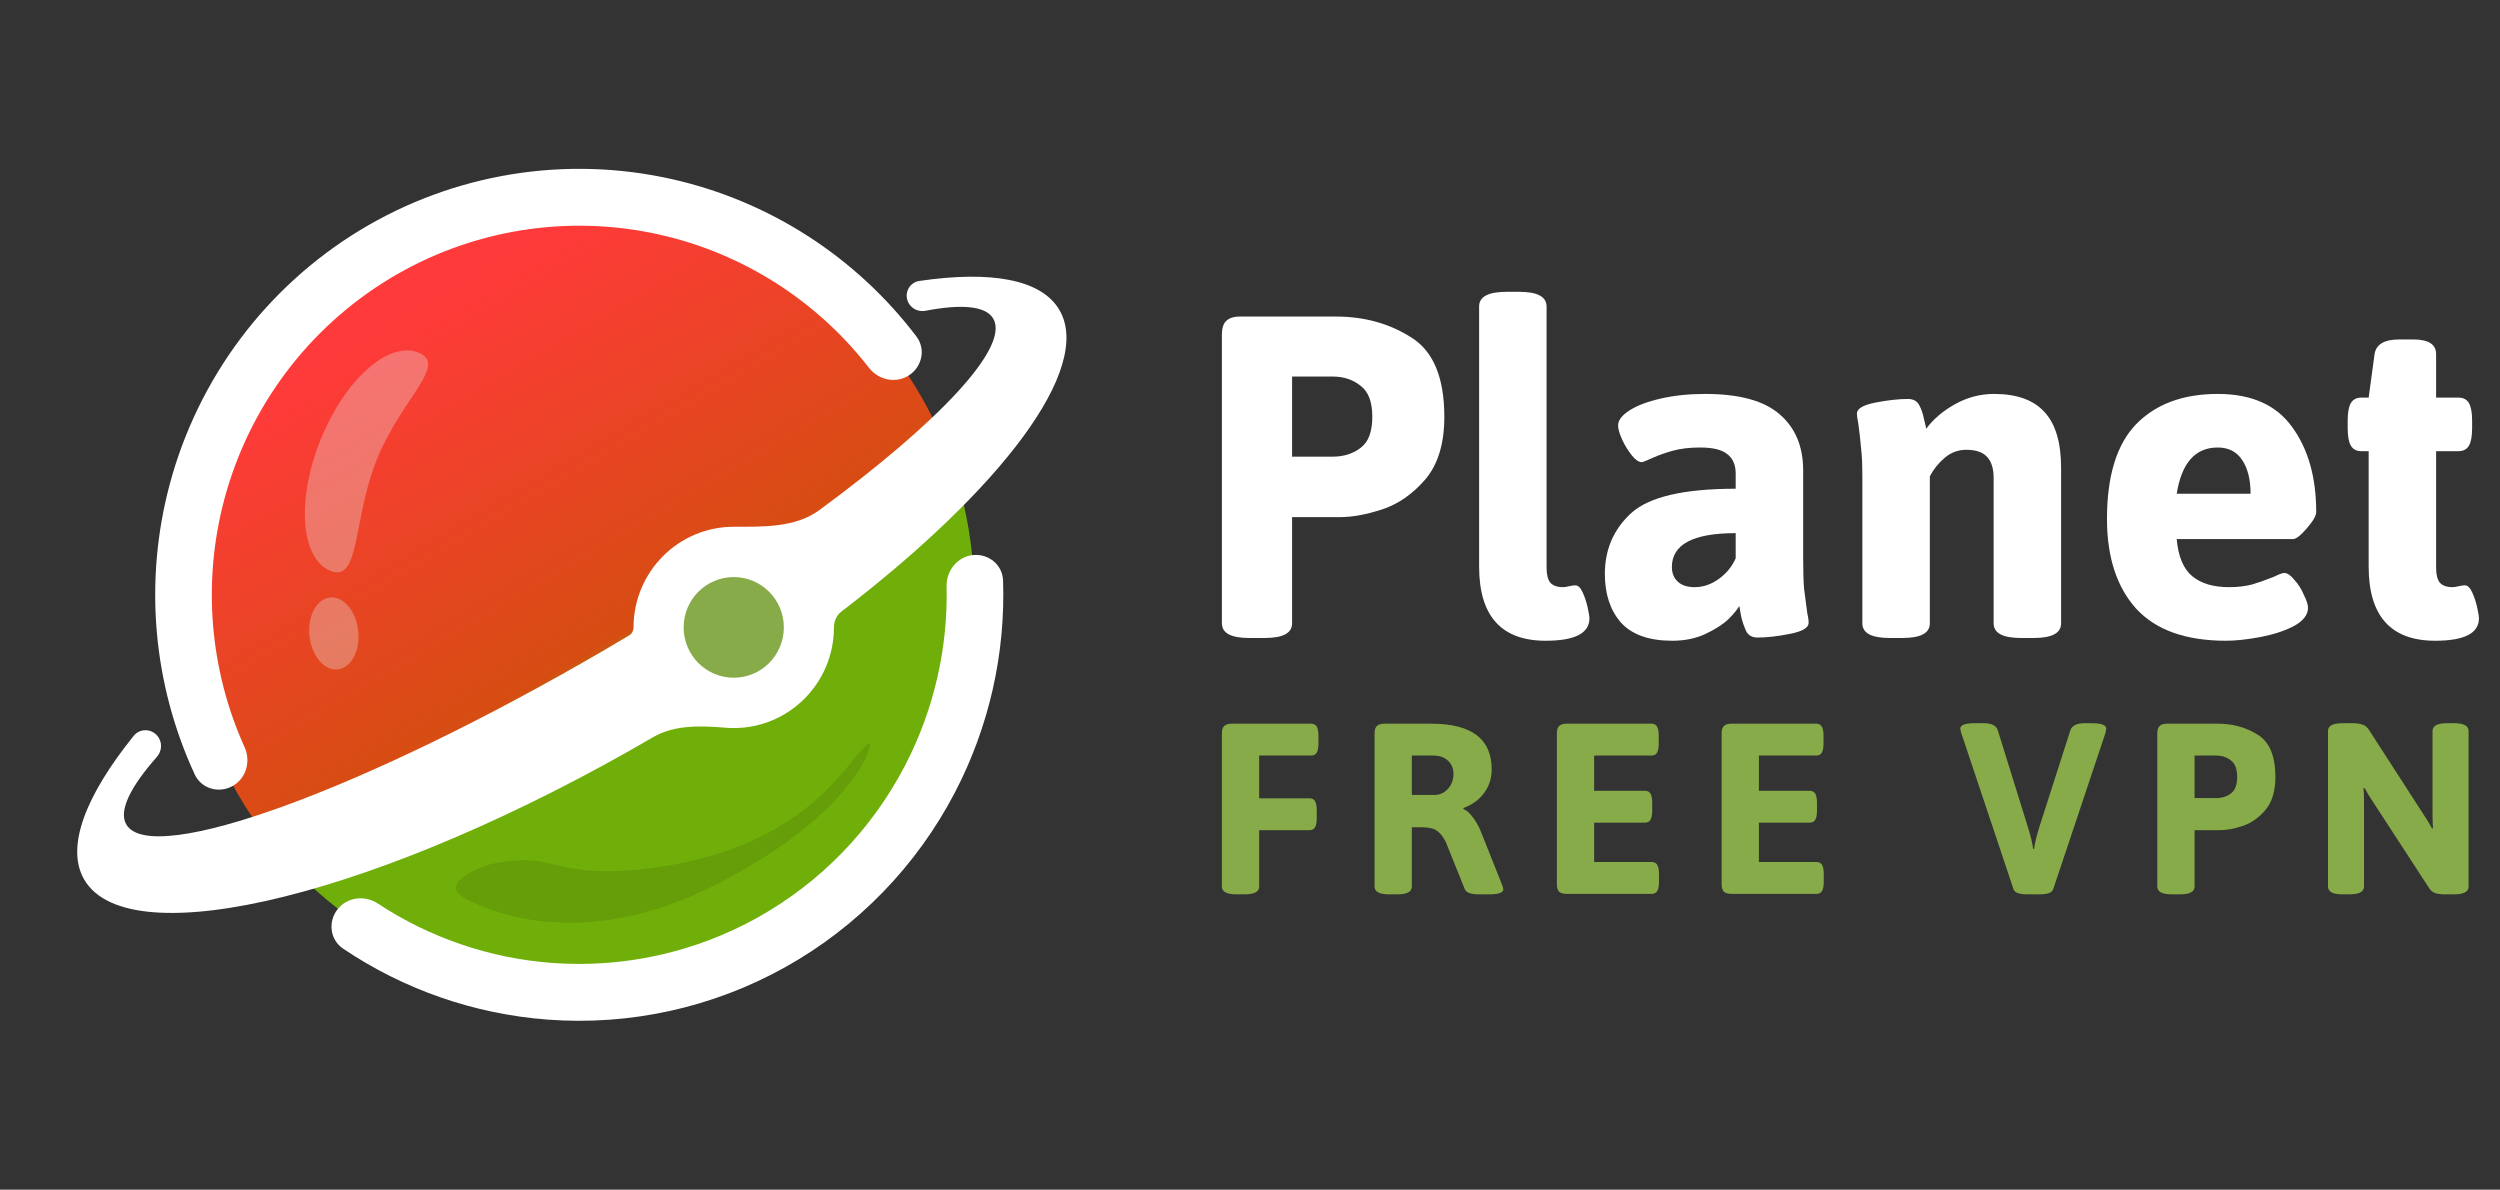 <svg width="145" height="69" viewBox="0 0 145 69" fill="none" xmlns="http://www.w3.org/2000/svg">
<rect x="0" y="0" width="145" height="69" fill="#333333" stroke="none"/>
<ellipse cx="33.596" cy="34.499" rx="22.901" ry="23.005" fill="url(#paint0_linear_13515_4667)"/>
<path d="M53.32 16.295C57.477 15.684 60.426 16.194 61.459 18.002C63.394 21.389 58.067 28.372 48.796 35.475C48.515 35.69 48.368 36.036 48.368 36.39V36.39C48.368 39.613 45.767 42.227 42.558 42.227C42.396 42.227 42.236 42.22 42.078 42.207C40.647 42.089 39.125 42.031 37.885 42.754V42.754C22.261 51.865 7.481 55.555 4.874 50.997C3.805 49.127 4.951 46.16 7.752 42.681C8.148 42.19 8.907 42.265 9.219 42.812C9.418 43.16 9.365 43.596 9.1 43.898C7.546 45.66 6.875 47.032 7.322 47.814C8.758 50.324 21.18 45.795 35.067 37.697C35.546 37.418 36.02 37.136 36.49 36.855C36.653 36.758 36.746 36.579 36.746 36.39V36.39C36.746 33.166 39.349 30.552 42.558 30.552V30.552C44.277 30.552 46.139 30.604 47.523 29.585C54.449 24.491 58.563 20.153 57.613 18.488C57.187 17.743 55.792 17.619 53.678 18.025C53.294 18.098 52.901 17.928 52.706 17.588C52.403 17.057 52.714 16.384 53.32 16.295Z" fill="white"/>
<ellipse cx="42.557" cy="36.389" rx="2.906" ry="2.919" fill="#87AB49"/>
<g opacity="0.32">
<path d="M21.862 26.632C20.453 30.128 20.897 33.814 19.169 33.111C17.44 32.408 17.181 29.004 18.59 25.508C20 22.012 22.544 19.748 24.272 20.451C26.001 21.155 23.271 23.136 21.862 26.632Z" fill="#EAEBEF"/>
<path d="M20.777 36.584C20.903 37.735 20.372 38.738 19.592 38.825C18.811 38.911 18.076 38.047 17.95 36.896C17.825 35.745 18.355 34.742 19.136 34.656C19.916 34.569 20.651 35.433 20.777 36.584Z" fill="#EAEBEF"/>
</g>
<path opacity="0.1" d="M26.836 52.025C26.041 51.563 26.422 50.789 28.355 50.146C32.431 49.247 31.743 51.064 37.608 50.365C43.473 49.666 46.565 47.237 48.123 45.639C49.368 44.361 50.52 42.631 50.465 43.242C50.2 44.54 48.059 47.962 41.617 51.264C33.565 55.391 28.057 52.733 26.836 52.025Z" fill="black"/>
<path d="M52.736 21.759C53.49 21.257 53.7 20.237 53.153 19.516C49.656 14.911 44.646 11.67 38.987 10.393C32.795 8.996 26.305 10.058 20.874 13.355C15.443 16.653 11.491 21.932 9.844 28.089C8.34 33.712 8.866 39.67 11.295 44.918C11.678 45.744 12.685 46.034 13.482 45.594C14.275 45.157 14.559 44.164 14.186 43.339C12.155 38.837 11.73 33.75 13.015 28.945C14.442 23.61 17.866 19.036 22.572 16.178C27.279 13.321 32.902 12.401 38.267 13.611C43.096 14.701 47.378 17.439 50.401 21.332C50.959 22.051 51.978 22.264 52.736 21.759Z" fill="white"/>
<path d="M19.568 52.754C19.015 53.474 19.144 54.511 19.895 55.017C23.416 57.391 27.498 58.814 31.746 59.136C36.538 59.5 41.332 58.444 45.534 56.101C49.736 53.758 53.163 50.229 55.391 45.951C57.365 42.159 58.321 37.926 58.178 33.669C58.147 32.761 57.339 32.102 56.438 32.193C55.535 32.284 54.882 33.094 54.903 34.004C54.986 37.618 54.157 41.203 52.481 44.422C50.551 48.129 47.582 51.187 43.941 53.218C40.299 55.248 36.146 56.162 31.993 55.848C28.387 55.574 24.919 54.385 21.91 52.403C21.152 51.903 20.123 52.032 19.568 52.754Z" fill="white"/>
<path d="M71.712 51.872C71.15 51.872 70.87 51.722 70.87 51.421V42.538C70.87 42.341 70.912 42.2 70.996 42.115C71.09 42.022 71.235 41.974 71.431 41.974H76.049C76.198 41.974 76.306 42.031 76.372 42.144C76.437 42.257 76.47 42.435 76.47 42.679V43.117C76.47 43.361 76.437 43.539 76.372 43.652C76.306 43.765 76.198 43.822 76.049 43.822H73.031V46.303H75.951C76.1 46.303 76.208 46.359 76.273 46.472C76.339 46.585 76.372 46.764 76.372 47.008V47.445C76.372 47.689 76.339 47.868 76.273 47.981C76.208 48.093 76.1 48.15 75.951 48.15H73.031V51.421C73.031 51.722 72.751 51.872 72.189 51.872H71.712Z" fill="#87AB49"/>
<path d="M80.567 51.872C80.006 51.872 79.725 51.722 79.725 51.421V42.538C79.725 42.341 79.767 42.2 79.851 42.115C79.945 42.022 80.09 41.974 80.287 41.974H83.023C85.353 41.974 86.518 42.858 86.518 44.625C86.518 45.151 86.368 45.612 86.069 46.007C85.779 46.392 85.381 46.679 84.876 46.867V46.923C85.054 46.989 85.236 47.149 85.423 47.403C85.611 47.647 85.765 47.92 85.887 48.22L87.122 51.322C87.168 51.444 87.192 51.534 87.192 51.59C87.192 51.675 87.122 51.745 86.981 51.801C86.841 51.849 86.63 51.872 86.35 51.872H85.774C85.316 51.872 85.044 51.773 84.96 51.576L83.852 48.827C83.692 48.516 83.519 48.3 83.332 48.178C83.154 48.047 82.855 47.981 82.434 47.981H81.886V51.421C81.886 51.722 81.606 51.872 81.044 51.872H80.567ZM83.22 46.105C83.51 46.105 83.763 45.988 83.978 45.753C84.193 45.518 84.301 45.231 84.301 44.893C84.301 44.564 84.193 44.306 83.978 44.117C83.772 43.92 83.487 43.822 83.122 43.822H81.886V46.105H83.22Z" fill="#87AB49"/>
<path d="M90.86 51.844C90.664 51.844 90.519 51.801 90.425 51.717C90.341 51.623 90.299 51.477 90.299 51.28V42.538C90.299 42.341 90.341 42.2 90.425 42.115C90.519 42.022 90.664 41.974 90.86 41.974H95.787C95.936 41.974 96.044 42.031 96.109 42.144C96.175 42.257 96.207 42.435 96.207 42.679V43.117C96.207 43.361 96.175 43.539 96.109 43.652C96.044 43.765 95.936 43.822 95.787 43.822H92.46V45.866H95.407C95.557 45.866 95.665 45.922 95.73 46.035C95.796 46.148 95.829 46.326 95.829 46.571V47.008C95.829 47.252 95.796 47.431 95.73 47.544C95.665 47.656 95.557 47.713 95.407 47.713H92.46V49.997H95.8C95.95 49.997 96.058 50.053 96.123 50.166C96.189 50.279 96.222 50.457 96.222 50.702V51.139C96.222 51.383 96.189 51.562 96.123 51.675C96.058 51.787 95.95 51.844 95.8 51.844H90.86Z" fill="#87AB49"/>
<path d="M100.417 51.844C100.22 51.844 100.075 51.801 99.982 51.717C99.897 51.623 99.855 51.477 99.855 51.28V42.538C99.855 42.341 99.897 42.2 99.982 42.115C100.075 42.022 100.22 41.974 100.417 41.974H105.343C105.493 41.974 105.6 42.031 105.666 42.144C105.731 42.257 105.764 42.435 105.764 42.679V43.117C105.764 43.361 105.731 43.539 105.666 43.652C105.6 43.765 105.493 43.822 105.343 43.822H102.017V45.866H104.964C105.114 45.866 105.222 45.922 105.287 46.035C105.352 46.148 105.385 46.326 105.385 46.571V47.008C105.385 47.252 105.352 47.431 105.287 47.544C105.222 47.656 105.114 47.713 104.964 47.713H102.017V49.997H105.357C105.507 49.997 105.614 50.053 105.68 50.166C105.745 50.279 105.778 50.457 105.778 50.702V51.139C105.778 51.383 105.745 51.562 105.68 51.675C105.614 51.787 105.507 51.844 105.357 51.844H100.417Z" fill="#87AB49"/>
<path d="M117.57 51.872C117.111 51.872 116.849 51.773 116.784 51.576L113.752 42.51C113.715 42.379 113.696 42.294 113.696 42.257C113.696 42.05 113.981 41.946 114.552 41.946H115.043C115.511 41.946 115.787 42.083 115.872 42.355L117.612 47.953C117.79 48.526 117.893 48.953 117.921 49.236H117.977C118.005 48.953 118.108 48.526 118.286 47.953L120.082 42.355C120.176 42.083 120.452 41.946 120.91 41.946H121.317C121.879 41.946 122.159 42.05 122.159 42.257C122.159 42.322 122.145 42.407 122.117 42.51L119.086 51.576C119.02 51.773 118.758 51.872 118.3 51.872H117.57Z" fill="#87AB49"/>
<path d="M125.966 51.872C125.404 51.872 125.123 51.722 125.123 51.421V42.538C125.123 42.341 125.166 42.2 125.25 42.115C125.343 42.022 125.488 41.974 125.685 41.974H128.632C129.512 41.974 130.289 42.191 130.962 42.623C131.636 43.046 131.973 43.859 131.973 45.062C131.973 45.889 131.776 46.533 131.383 46.994C130.99 47.445 130.551 47.75 130.064 47.91C129.577 48.07 129.147 48.15 128.773 48.15H127.285V51.421C127.285 51.722 127.004 51.872 126.443 51.872H125.966ZM128.534 46.289C128.871 46.289 129.156 46.2 129.39 46.021C129.634 45.842 129.755 45.523 129.755 45.062C129.755 44.602 129.634 44.282 129.39 44.103C129.156 43.916 128.871 43.822 128.534 43.822H127.285V46.289H128.534Z" fill="#87AB49"/>
<path d="M135.865 51.872C135.304 51.872 135.023 51.722 135.023 51.421V42.398C135.023 42.097 135.304 41.946 135.865 41.946H136.468C136.693 41.946 136.88 41.974 137.03 42.031C137.18 42.078 137.301 42.177 137.395 42.327L140.553 47.219C140.74 47.492 140.908 47.769 141.058 48.051L141.114 48.037C141.095 47.821 141.086 47.501 141.086 47.078V42.398C141.086 42.097 141.367 41.946 141.928 41.946H142.335C142.897 41.946 143.177 42.097 143.177 42.398V51.421C143.177 51.722 142.897 51.872 142.335 51.872H141.802C141.577 51.872 141.39 51.849 141.24 51.801C141.091 51.745 140.969 51.642 140.876 51.491L137.647 46.529C137.46 46.256 137.292 45.979 137.142 45.697L137.086 45.711C137.105 45.927 137.114 46.246 137.114 46.669V51.421C137.114 51.722 136.833 51.872 136.272 51.872H135.865Z" fill="#87AB49"/>
<path d="M72.456 37.003C71.398 37.003 70.87 36.72 70.87 36.153V19.422C70.87 19.05 70.949 18.785 71.108 18.625C71.284 18.448 71.557 18.36 71.927 18.36H77.479C79.136 18.36 80.599 18.767 81.868 19.581C83.137 20.378 83.771 21.91 83.771 24.176C83.771 25.734 83.401 26.947 82.661 27.814C81.921 28.664 81.092 29.24 80.176 29.541C79.259 29.841 78.448 29.992 77.743 29.992H74.941V36.153C74.941 36.72 74.412 37.003 73.355 37.003H72.456ZM77.294 26.486C77.928 26.486 78.466 26.318 78.907 25.982C79.365 25.645 79.594 25.044 79.594 24.176C79.594 23.308 79.365 22.706 78.907 22.37C78.466 22.016 77.928 21.839 77.294 21.839H74.941V26.486H77.294Z" fill="white"/>
<path d="M89.649 37.163C87.075 37.163 85.789 35.728 85.789 32.86V17.776C85.789 17.209 86.317 16.926 87.375 16.926H88.115C89.173 16.926 89.701 17.209 89.701 17.776V32.913C89.701 33.321 89.772 33.613 89.913 33.79C90.072 33.967 90.318 34.055 90.653 34.055C90.741 34.055 90.856 34.038 90.997 34.002C91.156 33.967 91.279 33.949 91.367 33.949C91.526 33.949 91.667 34.082 91.79 34.347C91.913 34.613 92.01 34.905 92.081 35.224C92.151 35.542 92.187 35.755 92.187 35.861C92.187 36.729 91.341 37.163 89.649 37.163Z" fill="white"/>
<path d="M96.995 37.163C95.638 37.163 94.642 36.808 94.007 36.1C93.391 35.392 93.082 34.454 93.082 33.285C93.082 31.869 93.593 30.691 94.616 29.753C95.655 28.815 97.674 28.346 100.67 28.346V27.469C100.67 26.956 100.502 26.575 100.167 26.327C99.85 26.079 99.33 25.955 98.608 25.955C98.008 25.955 97.48 26.017 97.021 26.141C96.581 26.265 96.184 26.407 95.832 26.566C95.479 26.726 95.276 26.805 95.224 26.805C95.047 26.805 94.853 26.672 94.642 26.407C94.43 26.141 94.245 25.84 94.087 25.504C93.928 25.15 93.849 24.875 93.849 24.68C93.849 24.38 94.069 24.087 94.51 23.804C94.95 23.521 95.558 23.291 96.334 23.114C97.109 22.937 97.964 22.848 98.898 22.848C100.89 22.848 102.335 23.246 103.234 24.043C104.133 24.822 104.583 25.902 104.583 27.283V32.276C104.583 33.09 104.6 33.71 104.635 34.135C104.688 34.56 104.75 35.029 104.82 35.542C104.873 35.773 104.9 35.967 104.9 36.127C104.9 36.41 104.538 36.623 103.816 36.764C103.111 36.906 102.485 36.977 101.939 36.977C101.622 36.977 101.401 36.853 101.278 36.605C101.154 36.339 101.058 36.056 100.987 35.755C100.934 35.454 100.899 35.25 100.881 35.144C100.776 35.339 100.564 35.596 100.247 35.914C99.93 36.215 99.489 36.499 98.925 36.764C98.361 37.03 97.718 37.163 96.995 37.163ZM98.29 34.055C98.784 34.055 99.251 33.896 99.692 33.577C100.132 33.259 100.458 32.86 100.67 32.382V30.922C98.202 30.922 96.969 31.577 96.969 32.887C96.969 33.241 97.083 33.524 97.312 33.737C97.541 33.949 97.867 34.055 98.29 34.055Z" fill="white"/>
<path d="M109.604 37.003C108.546 37.003 108.017 36.72 108.017 36.153V27.735C108.017 26.956 107.991 26.363 107.938 25.955C107.903 25.53 107.85 25.061 107.779 24.548C107.727 24.3 107.7 24.114 107.7 23.99C107.7 23.707 108.053 23.494 108.758 23.353C109.48 23.211 110.115 23.14 110.661 23.14C110.978 23.14 111.199 23.264 111.322 23.512C111.445 23.742 111.534 23.999 111.586 24.282C111.657 24.566 111.701 24.76 111.719 24.866C112.142 24.3 112.706 23.822 113.411 23.432C114.116 23.043 114.865 22.848 115.658 22.848C116.98 22.848 117.958 23.202 118.592 23.91C119.227 24.601 119.544 25.681 119.544 27.15V36.153C119.544 36.72 119.015 37.003 117.958 37.003H117.218C116.16 37.003 115.631 36.72 115.631 36.153V27.735C115.631 27.186 115.508 26.779 115.261 26.513C115.014 26.23 114.609 26.088 114.045 26.088C113.569 26.088 113.146 26.247 112.776 26.566C112.424 26.867 112.142 27.221 111.93 27.628V36.153C111.93 36.72 111.401 37.003 110.344 37.003H109.604Z" fill="white"/>
<path d="M129.105 37.163C126.778 37.163 125.042 36.543 123.897 35.303C122.769 34.046 122.205 32.311 122.205 30.098C122.205 27.602 122.769 25.769 123.897 24.601C125.042 23.432 126.62 22.848 128.629 22.848C130.585 22.848 132.022 23.485 132.938 24.76C133.873 26.035 134.34 27.681 134.34 29.7C134.34 29.912 134.155 30.231 133.784 30.656C133.432 31.063 133.168 31.267 132.991 31.267H126.25C126.338 32.276 126.637 32.993 127.149 33.418C127.66 33.843 128.374 34.055 129.29 34.055C129.784 34.055 130.233 34.002 130.638 33.896C131.044 33.772 131.467 33.621 131.907 33.444C132.189 33.303 132.383 33.232 132.489 33.232C132.665 33.232 132.859 33.365 133.071 33.63C133.3 33.878 133.485 34.17 133.626 34.507C133.784 34.825 133.864 35.073 133.864 35.25C133.864 35.658 133.591 36.012 133.044 36.313C132.498 36.596 131.846 36.808 131.088 36.95C130.33 37.092 129.669 37.163 129.105 37.163ZM130.533 28.638C130.533 27.823 130.374 27.177 130.057 26.699C129.739 26.203 129.264 25.955 128.629 25.955C127.325 25.955 126.532 26.849 126.25 28.638H130.533Z" fill="white"/>
<path d="M141.241 37.163C138.668 37.163 137.382 35.728 137.382 32.86V26.168H136.959C136.677 26.168 136.474 26.061 136.351 25.849C136.227 25.637 136.165 25.3 136.165 24.84V24.388C136.165 23.928 136.227 23.592 136.351 23.379C136.474 23.167 136.677 23.061 136.959 23.061H137.382L137.725 20.538C137.813 19.971 138.289 19.688 139.153 19.688H139.972C140.854 19.688 141.294 19.971 141.294 20.538V23.061H142.59C142.872 23.061 143.074 23.167 143.198 23.379C143.321 23.592 143.383 23.928 143.383 24.388V24.84C143.383 25.3 143.321 25.637 143.198 25.849C143.074 26.061 142.872 26.168 142.59 26.168H141.294V32.913C141.294 33.321 141.365 33.613 141.506 33.79C141.664 33.967 141.911 34.055 142.246 34.055C142.334 34.055 142.449 34.038 142.59 34.002C142.748 33.967 142.872 33.949 142.96 33.949C143.119 33.949 143.26 34.082 143.383 34.347C143.506 34.613 143.603 34.905 143.674 35.224C143.744 35.542 143.779 35.755 143.779 35.861C143.779 36.729 142.933 37.163 141.241 37.163Z" fill="white"/>
<defs>
<linearGradient id="paint0_linear_13515_4667" x1="9.309" y1="-4.845" x2="44.187" y2="54.308" gradientUnits="userSpaceOnUse">
<stop offset="0.395" stop-color="#FF3A3A"/>
<stop offset="0.72" stop-color="#D64D12"/>
<stop offset="0.75" stop-color="#70AF09"/>
</linearGradient>
</defs>
</svg>
